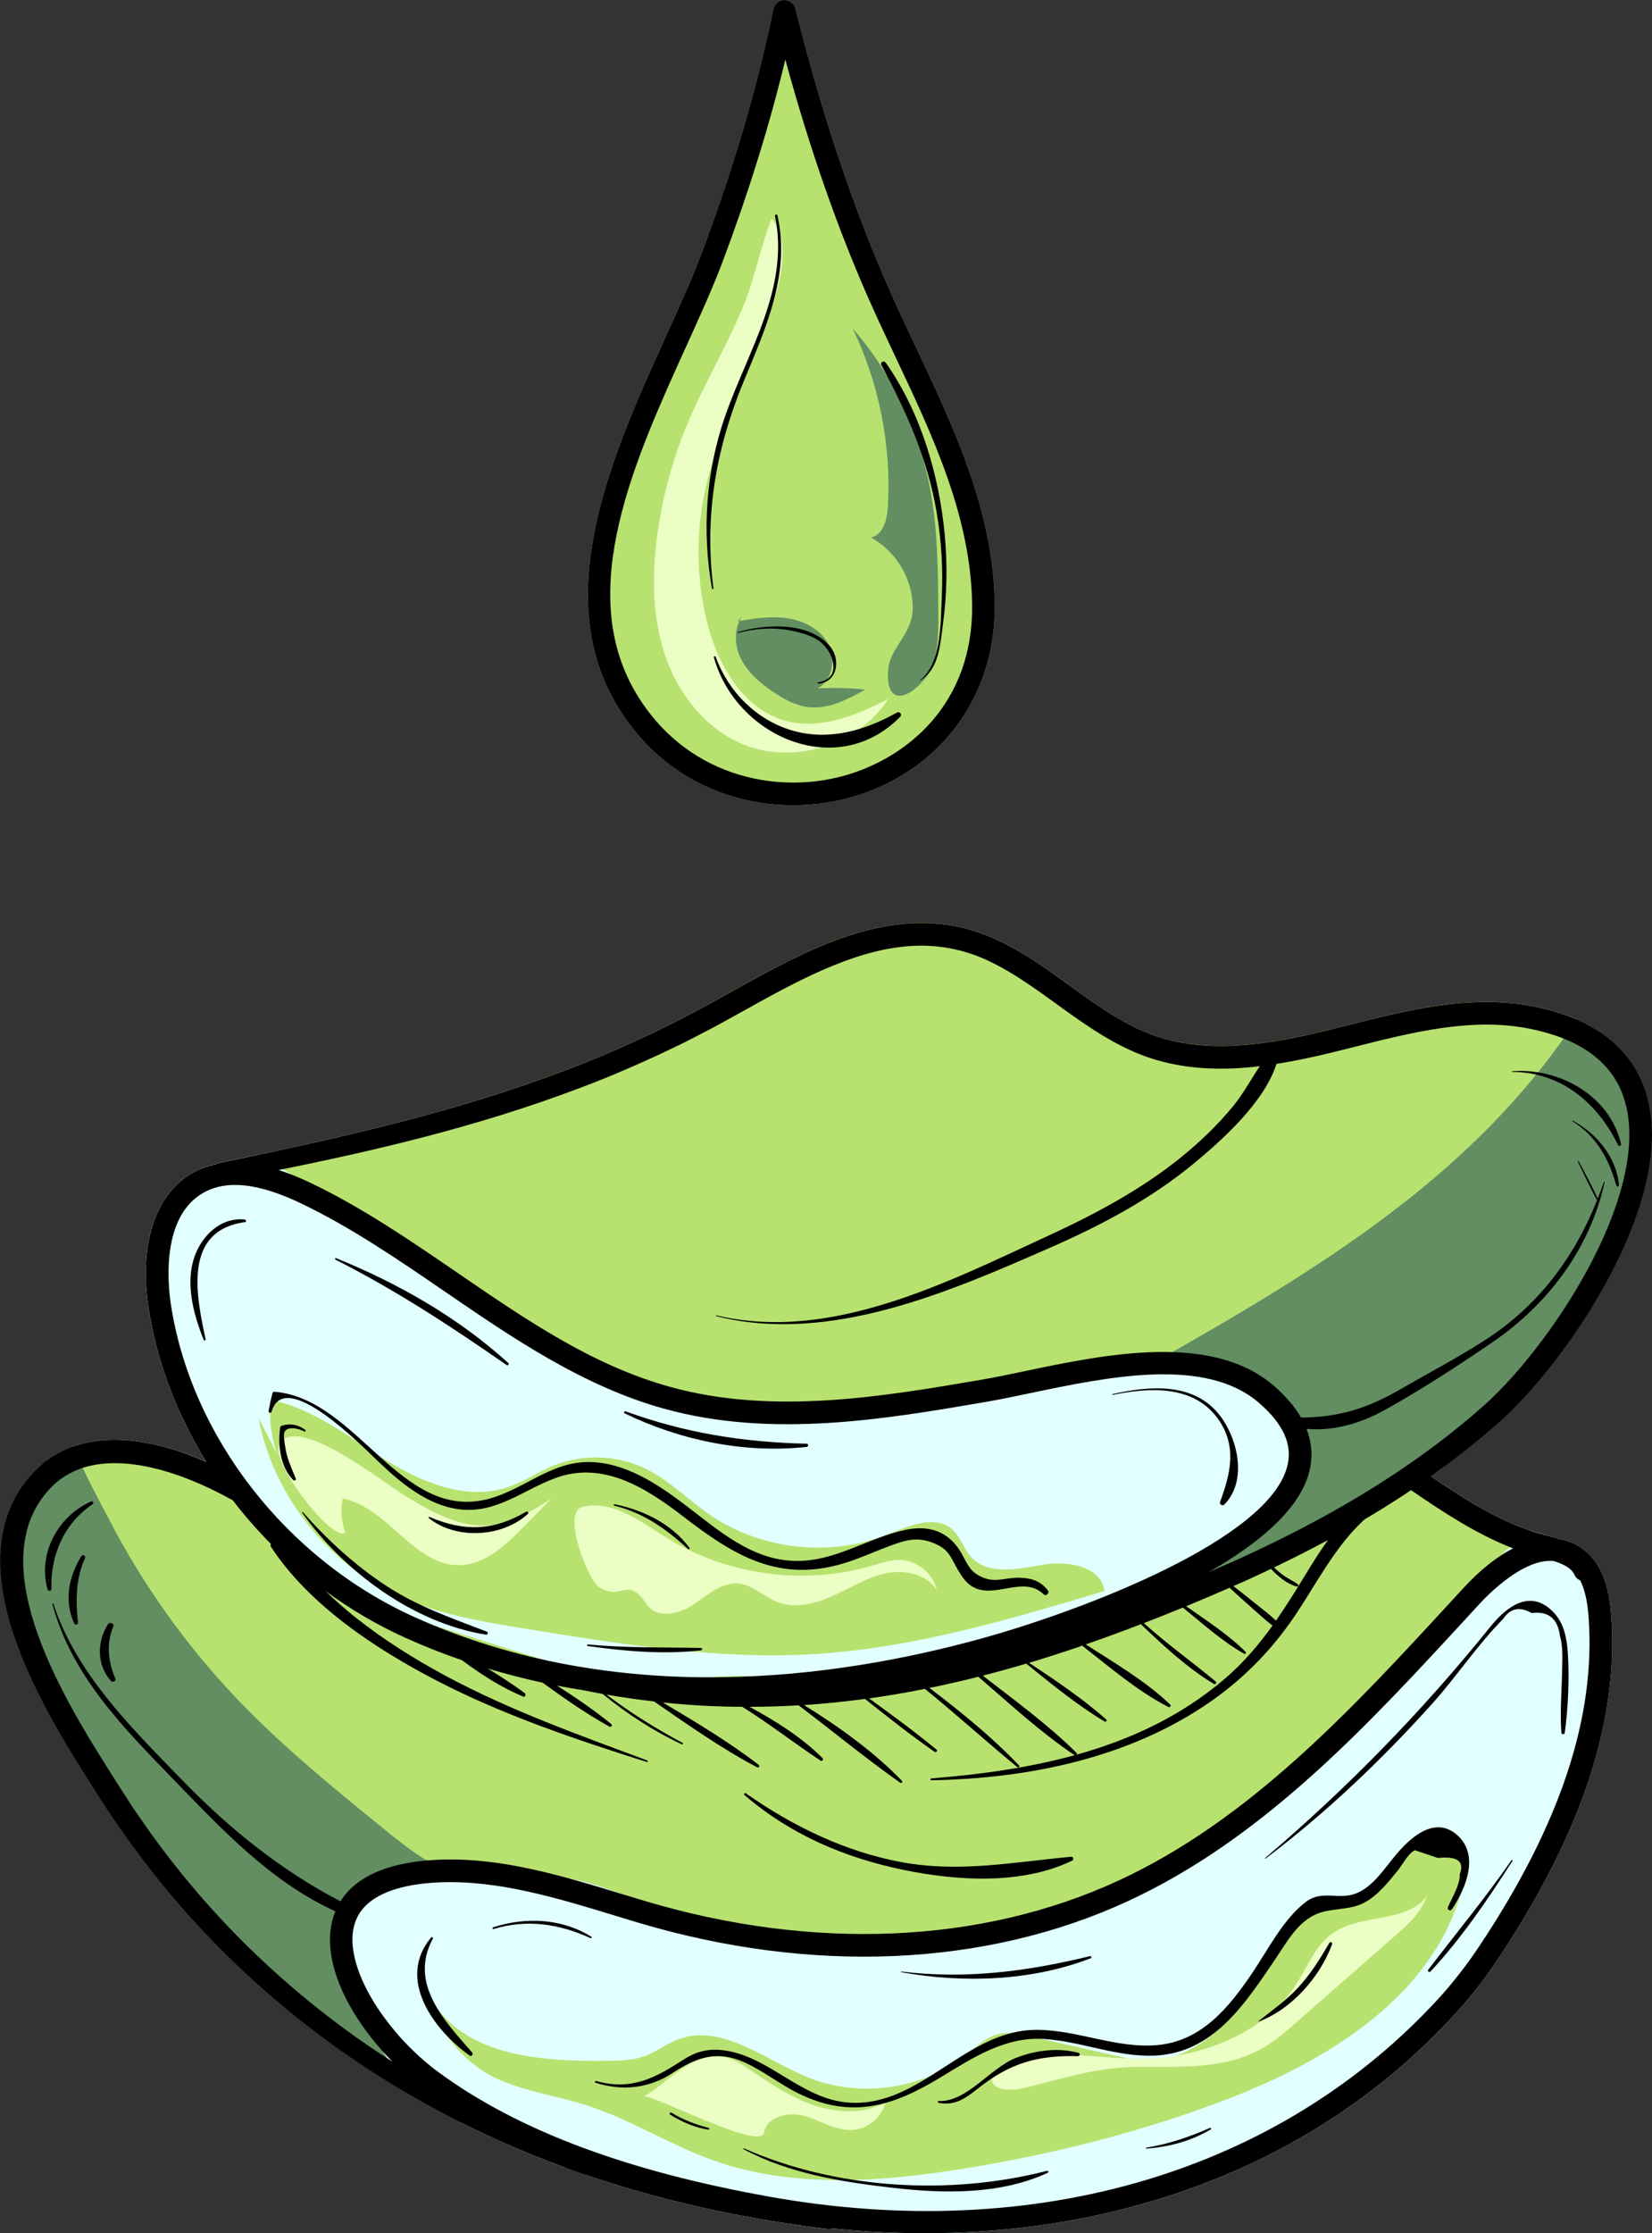 <?xml version="1.0" encoding="UTF-8"?>
<!-- Creator: CorelDRAW 2019 -->
<svg xmlns="http://www.w3.org/2000/svg" xmlns:xlink="http://www.w3.org/1999/xlink" xmlns:xodm="http://www.corel.com/coreldraw/odm/2003" xml:space="preserve" width="39.357mm" height="53.185mm" version="1.1" style="shape-rendering:geometricPrecision; text-rendering:geometricPrecision; image-rendering:optimizeQuality; fill-rule:evenodd; clip-rule:evenodd" viewBox="0 0 1066.84 1441.69">
 <rect x="0" y="0" width="1066.84" height="1441.69" fill="#333333" stroke="none"/>
 <defs>
  <style type="text/css">
   <![CDATA[
    .fil4 {fill:black;fill-rule:nonzero}
    .fil0 {fill:#628E62;fill-rule:nonzero}
    .fil1 {fill:#B8E270;fill-rule:nonzero}
    .fil2 {fill:#E2FFFF;fill-rule:nonzero}
    .fil3 {fill:#EBFFC4;fill-rule:nonzero}
   ]]>
  </style>
 </defs>
 <g id="Layer_x0020_1">
  <g id="_631850840">
   <g>
    <path class="fil0" d="M932.78 946.74c-2.88,2.12 -5.81,4.24 -8.73,6.33 20.32,13.81 41.38,27.34 64.51,35.12 2.93,1.02 5.93,1.9 8.92,2.71 0.04,0 0.08,0.04 0.11,0.04l1.75 0.48c2.41,0.62 4.97,1.31 7.53,2.08 5.56,0.88 10.71,3 15.39,6.47 14.22,10.56 17.18,29.24 18.16,42.4 5.16,68.09 -18.71,140.75 -72.95,222.15 -6.94,10.38 -14.48,20.36 -22.4,29.57 -1.28,1.5 -2.6,3 -3.91,4.46 -54.28,59.69 -122.81,101.49 -203.73,124.34 -44.41,12.5 -91.81,18.82 -140.43,18.82 -19.66,0 -39.55,-1.09 -59.5,-3.14 -0.8,0.36 -1.64,0.62 -2.56,0.51 -52.92,-6.44 -105.55,-17.62 -156.17,-34.91 -4.71,-1.6 -9.43,-3.25 -14.11,-4.97 -17.4,-6.36 -34.5,-13.48 -51.31,-21.38 -5.08,-2.38 -10.12,-4.78 -15.13,-7.31 -0.04,0 -0.04,0 -0.04,-0.04 -29.5,-14.69 -57.79,-31.8 -84.51,-51.21 -31.25,-22.7 -60.3,-48.46 -86.47,-76.9 -26.2,-28.32 -49.49,-59.68 -69.66,-92.33 -10.27,-16.19 -20.32,-32.71 -29.31,-49.93 -8.99,-17.22 -17,-35.16 -22.4,-54.28 -5.3,-19 -8.22,-39.76 -3.29,-60.38 2.45,-10.2 7.06,-20.03 13.45,-28.44 3.14,-4.2 6.8,-8.15 10.89,-11.7 4.16,-3.44 8.73,-6.4 13.59,-8.74 2.2,-1.06 4.46,-2.01 6.73,-2.82 7.82,-2.77 16.04,-4.05 24.05,-4.23 10.42,-0.3 20.54,1.17 30.3,3.43 6.8,1.61 13.45,3.66 19.92,6.03 3.95,1.42 7.86,3 11.7,4.64 -6.1,-9.87 -11.59,-20.1 -16.41,-30.56 -10.24,-22.3 -17.44,-45.72 -20.98,-69.62 -6.03,-40.39 4.53,-72.59 28.22,-86.08 1.68,-0.95 3.4,-1.82 5.19,-2.55 3.14,-1.39 6.43,-2.45 9.83,-3.18 0.55,-0.33 1.2,-0.62 1.9,-0.77 8.52,-1.76 17.03,-3.55 25.55,-5.34 68.13,-14.44 135.93,-30.56 200.62,-55.37 18.2,-6.84 36.04,-14.66 53.62,-22.92l13.08 -6.4c4.35,-2.12 8.63,-4.5 12.94,-6.73 8.59,-4.46 17.1,-9.21 25.69,-14 17.14,-9.54 34.5,-19.19 52.92,-27.3 18.35,-8.08 37.97,-14.62 58.73,-16.48 10.35,-0.88 20.91,-0.58 31.25,1.32 10.38,1.75 20.4,5.26 29.75,9.61 18.71,8.92 34.79,21.12 50.62,32.49 15.79,11.41 31.65,22.19 49.01,28.47 17.32,6.22 36.22,7.86 55.12,6.65 18.9,-1.21 37.83,-5.04 56.72,-9.61 18.9,-4.6 37.97,-9.87 57.64,-13.6 19.63,-3.76 40.02,-6.06 60.6,-4.2 10.31,0.91 20.4,2.88 30.3,5.88 4.39,1.32 8.7,2.85 12.94,4.72 5.41,2.3 10.67,5.12 15.68,8.48 8.91,5.96 16.81,13.96 22.4,23.39 5.66,9.43 8.77,20.1 10.08,30.66 2.34,21.27 -1.97,41.85 -8.3,61.04 -6.47,19.26 -15.24,37.43 -25.33,54.72 -10.09,17.29 -21.46,33.77 -34.07,49.34 -6.29,7.79 -12.9,15.35 -19.99,22.55 -3.54,3.58 -7.27,7.16 -11.04,10.45 -3.8,3.26 -7.45,6.62 -11.33,9.76 -7.6,6.33 -15.39,12.43 -23.36,18.28z"></path>
    <path class="fil1" d="M512.29 519.83c12.72,0 25.14,-1.73 36.66,-4.94 57.52,-16.02 94.2,-64.96 93.46,-124.71 -0.75,-59.81 -26.19,-113.69 -50.79,-165.79 -5.45,-11.55 -11.1,-23.5 -16.3,-35.19 -23.94,-53.77 -44.68,-115.57 -61.63,-183.65 -0.83,-3.32 -3.82,-5.65 -7.25,-5.54 -3.41,0.07 -6.32,2.5 -7.01,5.85 -10.17,49.75 -25.73,102.71 -46.26,157.43 -6.22,16.58 -14.5,34.82 -23.27,54.14 -33.26,73.24 -74.64,164.39 -32.13,236.83 27.45,46.79 72.63,65.58 114.52,65.58z"></path>
    <path class="fil1" d="M1018.02 658.08c-28.36,43.93 -65.86,82.09 -106.87,114.8 -54.46,43.42 -115.32,78.03 -175.88,112.43 -13.27,7.53 -26.72,15.13 -41.38,19.37 -22.77,6.58 -47.3,4.68 -70.06,11.29 -12.06,3.51 -23.36,9.32 -35.45,12.72 -15.54,4.38 -31.9,4.67 -48.06,4.93 -42.29,0.66 -86.08,1.02 -124.85,-15.86 -31.18,-13.56 -56.58,-37.21 -83.23,-58.3 -48.68,-38.52 -103.36,-69.45 -161.4,-91.49 -4.93,-1.9 -25.51,-6.8 -41.66,-13.16 3.14,-1.39 6.43,-2.45 9.83,-3.18 0.55,-0.33 1.2,-0.62 1.9,-0.77 76.72,-15.9 153.4,-32.78 226.17,-60.71 18.2,-6.84 36.04,-14.66 53.62,-22.92l13.08 -6.4c4.35,-2.12 8.63,-4.5 12.94,-6.73 8.59,-4.46 17.1,-9.21 25.69,-14 17.14,-9.54 34.5,-19.19 52.92,-27.3 18.35,-8.08 37.97,-14.62 58.73,-16.48 10.35,-0.88 20.91,-0.58 31.25,1.32 10.38,1.75 20.4,5.26 29.75,9.61 18.71,8.92 34.79,21.12 50.62,32.49 15.79,11.41 31.65,22.19 49.01,28.47 17.32,6.22 36.22,7.86 55.12,6.65 18.9,-1.21 37.83,-5.04 56.72,-9.61 18.9,-4.6 37.97,-9.87 57.64,-13.6 19.63,-3.76 40.02,-6.06 60.6,-4.2 10.31,0.91 20.4,2.88 30.3,5.88 4.39,1.32 8.7,2.85 12.94,4.72z"></path>
    <path class="fil1" d="M995.87 1015.97c-6,11.26 -18.57,17.22 -27.08,26.72 -16.81,18.71 -15.42,47.55 -27.41,69.66 -12.21,22.59 -36.51,35.42 -59.47,46.93 -52.05,26.13 -104.09,52.23 -156.1,78.36 -39.65,19.89 -80.59,40.17 -124.85,43.57 -49.16,3.8 -97.33,-13.6 -142.76,-32.79 -37.5,-15.86 -75.58,-33.44 -116.26,-34.83 -13.45,-0.48 -27.08,0.84 -40.24,-1.9 -20.65,-4.28 -37.87,-18.02 -54.2,-31.33 -32.42,-26.35 -64.95,-52.81 -93.86,-83.04 -33.23,-34.72 -61.41,-74.27 -83.48,-116.96 -4.5,-8.59 -14.95,-27.56 -22.95,-46.61 7.82,-2.77 16.04,-4.05 24.05,-4.23 10.42,-0.3 20.54,1.17 30.3,3.43 10.97,2.6 21.46,6.29 31.62,10.67 -6.1,-9.87 -11.59,-20.1 -16.41,-30.56 22.04,15.39 43.38,32.97 63.04,45.4 39.77,25.11 81.65,48.1 127.96,58.44 70.65,15.75 146.93,1.32 214.77,26.57 18.75,6.98 36.44,16.85 55.81,21.78 23.54,6 48.43,4.35 72.34,0.11 92.54,-16.3 173.76,-69.05 256.28,-113.93 4.65,-2.52 9.4,-5.04 14.62,-5.7 3.76,-0.48 7.53,0.07 11.21,0.98 -2.88,2.12 -5.81,4.24 -8.73,6.33 22.92,15.57 46.75,30.77 73.42,37.83 2.6,8.4 2.53,17.32 -1.6,25.07z"></path>
    <path class="fil2" d="M839.84 935.05c0.36,27.31 -24.05,47.95 -47.4,62.13 -49.57,30.05 -104.42,50.15 -158.84,70.03 -20.07,7.35 -40.35,14.73 -61.55,17.4 -35.42,4.5 -71.31,-4.46 -106.98,-2.34 -17.84,1.06 -35.6,4.94 -53.47,3.95 -16.45,-0.91 -32.34,-5.88 -48.03,-10.78 -28.14,-8.84 -56.28,-17.69 -84.46,-26.5 -35.09,-11 -71.49,-22.81 -98.1,-48.17 -12.13,-11.55 -21.67,-25.48 -33.11,-37.69 -8.15,-8.7 -17.18,-16.48 -26.43,-24.08 3.95,1.42 7.86,3 11.7,4.64 -6.1,-9.87 -11.59,-20.1 -16.41,-30.56 -10.24,-22.3 -17.44,-45.72 -20.98,-69.62 -6.03,-40.39 4.53,-72.59 28.22,-86.08 1.68,-0.95 3.4,-1.82 5.19,-2.55 3.14,-1.39 6.43,-2.45 9.83,-3.18 0.55,-0.33 1.2,-0.62 1.9,-0.77 8.52,-1.76 17.03,-3.55 25.55,-5.34 51.83,28.22 98.06,67.8 148.76,98.83 52.44,32.13 110.34,55.34 170.43,68.35 89.54,19.37 177.15,-33.15 268.78,-34.39 19.04,-0.26 38.67,2.08 55.3,11.3 16.66,9.17 29.86,26.39 30.12,45.43z"></path>
    <path class="fil2" d="M967.47 1264.51c-6.94,10.38 -14.48,20.36 -22.4,29.57 -1.28,1.5 -2.6,3 -3.91,4.46 -54.28,59.69 -122.81,101.49 -203.73,124.34 -44.41,12.5 -91.81,18.82 -140.43,18.82 -19.66,0 -39.55,-1.09 -59.5,-3.14 -0.8,0.36 -1.64,0.62 -2.56,0.51 -52.92,-6.44 -105.55,-17.62 -156.17,-34.91 -4.24,-7.13 -8.12,-14.47 -11.66,-21.96l-2.45 16.99c-17.4,-6.36 -34.5,-13.48 -51.31,-21.38 -5.08,-2.38 -10.12,-4.78 -15.13,-7.31 -0.04,0 -0.04,0 -0.04,-0.04 -16.23,-10.49 -32.16,-21.46 -44.01,-36.26 -17.07,-21.38 -24.23,-48.98 -28.14,-76.06 -1.6,-11.11 -2.23,-23.94 5.63,-32.01 5.77,-5.93 14.55,-7.53 22.7,-8.85 39.76,-6.32 80.74,-12.61 119.88,-3.18 18.53,4.46 36.04,12.35 54.09,18.53 40.72,13.92 83.81,19.15 126.54,24.3 39.18,4.72 78.07,-9.06 116.41,-18.42 12.1,-2.92 24.2,-5.88 36.33,-8.85 33.41,-8.15 61.15,-37.13 91.41,-52.67 60.23,-30.85 102.45,-95.9 145.61,-146.05 13.19,-15.35 27.48,-31.29 43.93,-42.76 2.93,1.02 5.93,1.9 8.92,2.71 0.04,0 0.08,0.04 0.11,0.04l1.75 0.48c2.41,0.62 4.97,1.31 7.53,2.08 5.56,0.88 10.71,3 15.39,6.47 14.22,10.56 17.18,29.24 18.16,42.4 5.16,68.09 -18.71,140.75 -72.95,222.15z"></path>
    <path class="fil1" d="M189.2 958.26c-11.24,-15.59 -16.44,-35.42 -14.3,-54.52 27.34,5.48 50.02,23.69 73.68,38.45 23.66,14.76 52.41,26.72 78.89,18.01 10.49,-3.45 19.72,-9.91 29.94,-14.07 19.08,-7.76 41.48,-6.93 59.93,2.22 15.13,7.51 27.15,19.98 41.09,29.53 33.04,22.65 77.52,27.58 114.71,12.71 13.76,-5.5 30.77,-13.07 41.84,-3.22 5.35,4.76 7.28,12.35 12.06,17.68 10.87,12.08 30.2,7.92 46.2,5.1 16,-2.82 37.79,0.85 40.05,16.94 -61.07,18.27 -122.79,36.66 -186.4,40.66 -62.28,3.91 -124.49,-6.08 -186.09,-16.05 -28.62,-4.63 -57.65,-9.38 -83.97,-21.53 -45.88,-21.18 -80.45,-65.31 -90.01,-114.93l22.38 43.01z"></path>
    <path class="fil1" d="M280.8 1294.32c22.88,33.54 70.35,36.48 110.95,36.06 8.25,-0.09 16.69,-0.21 24.45,-3.02 7.63,-2.76 14.18,-7.99 21.78,-10.84 28.18,-10.6 56.16,13.4 84.08,24.66 33.64,13.57 74.41,7.53 102.66,-15.22 6.22,-5.01 12.21,-10.93 19.96,-12.86 6.55,-1.63 13.42,-0.14 20.01,1.36 21.53,4.87 43.07,9.75 64.61,14.62 42.95,9.72 81.15,-37.02 98.44,-77.52 3.38,-7.92 6.33,-16.76 13.46,-21.6 11.07,-7.5 26.68,-1.82 39.03,-6.93 20.28,-8.4 28.09,-43.29 49.54,-38.62 15.86,3.46 17.49,25.73 12.6,41.21 -20.93,66.28 -87.99,106.21 -153.01,130.75 -54.33,20.51 -110.97,34.67 -168.32,43.83 -53.86,8.61 -110.46,12.58 -161.74,-6.02 -27.32,-9.91 -52.18,-25.92 -79.84,-34.86 -19.09,-6.17 -39.31,-8.9 -57.67,-16.98 -18.36,-8.08 -38.49,-28.12 -41,-48.02z"></path>
    <path class="fil3" d="M491.98 216.6c-12.21,33.75 -29.45,65.91 -36.86,101.03 -5.76,27.33 -5.33,55.94 1.25,83.09 6.88,28.38 23.78,57.87 52.12,64.92 22.05,5.48 44.83,-4.07 65.09,-14.36 -19.8,30.74 -63.41,43.37 -96.58,27.98 -23.02,-10.68 -39.59,-32.6 -47.65,-56.67 -8.06,-24.06 -8.33,-50.13 -5.13,-75.3 3.18,-24.96 9.7,-49.49 19.33,-72.73 10.75,-25.95 25.31,-50.18 36.15,-76.1 7.74,-18.51 11.44,-39.27 18.54,-57.18 16.18,18.16 0.84,55.67 -6.26,75.31z"></path>
    <path class="fil0" d="M479.19 398.02c-5.58,8.01 -4.89,19.19 -0.39,27.84 4.51,8.66 12.23,15.18 20.3,20.67 7.12,4.84 14.95,9.16 23.51,10.03 12.78,1.31 24.94,-5.15 36.17,-11.4 -10.19,-1.04 -20.46,-1.3 -30.7,-0.79 9.51,-5.2 11.98,-18.92 6.91,-28.51 -5.07,-9.58 -15.77,-15.14 -26.5,-16.74 -10.72,-1.6 -21.63,0.17 -32.32,1.96l3.01 -3.07z"></path>
    <path class="fil0" d="M562.51 347.03c7.92,-1.77 10.38,-11.73 10.86,-19.83 2.33,-39.54 -5.6,-79.65 -22.81,-115.32 25.26,29.11 42.68,64.97 49.94,102.82 5,26.03 5.25,52.7 5.46,79.2 0.11,13.73 0.56,33.68 -9.09,44.83 -13.88,16.03 -25.55,13.55 -23.17,-7.39 1.54,-13.52 15.35,-22 15.7,-38.16 0.4,-18.84 -10.41,-37.11 -26.9,-46.16z"></path>
    <path class="fil3" d="M261.91 965.85c16.92,10.22 35.42,20.81 55.08,18.81 14.3,-1.46 26.99,-9.43 39.09,-17.19 -6.1,6.19 -12.21,12.39 -18.31,18.58 -11.46,11.63 -24.68,24.05 -41,24.35 -29.55,0.53 -46.42,-37.6 -75.47,-42.98 -1.52,7.31 -0.9,15.06 1.76,22.03 -8.96,5.92 -47.16,-44.62 -42.99,-55.75 8.8,-23.47 67.84,23.68 81.84,32.14z"></path>
    <path class="fil3" d="M376.12 972.79c19.34,-4.76 37.49,9.49 54.43,19.98 39.23,24.27 88.92,30.92 133.16,17.84 5.68,-1.68 11.4,-3.69 17.33,-3.6 11.07,0.17 21.47,8.64 23.89,19.45 -6.55,-10.47 -20.99,-13.33 -33.07,-10.73 -12.08,2.59 -22.75,9.38 -34.01,14.47 -11.25,5.09 -24.33,8.5 -35.84,4.01 -8.68,-3.39 -15.77,-11.02 -25.05,-11.92 -10.96,-1.07 -20.12,7.48 -29.26,13.61 -9.15,6.13 -23.45,9.26 -29.73,0.14 -13.44,-19.72 -15.24,-1.98 -31.06,-11.36 -6.96,-4.13 -24.56,-48.49 -10.79,-51.88z"></path>
    <path class="fil3" d="M493.44 1376.69c1.78,-10.71 16.31,-13.66 26.71,-10.55 10.4,3.11 20.24,9.71 31.05,8.8 9.54,-0.81 18.16,-8.18 20.45,-17.47 -13.75,7.25 -30.58,6.67 -45.36,1.82 -14.77,-4.84 -27.92,-13.56 -40.79,-22.3 -6.11,-4.15 -12.51,-8.45 -19.84,-9.37 -19.11,-2.37 -34.68,16.95 -49.66,25.73 8.14,-0.24 75.44,35.4 77.44,23.34z"></path>
    <path class="fil3" d="M815.12 1322.3c8.34,-4.75 15.61,-11.11 22.82,-17.44 21.18,-18.57 42.36,-37.14 63.55,-55.71 8.07,-7.08 16.49,-14.66 19.82,-24.87 -13.62,17.39 -42.5,10.99 -60.58,23.67 -11.29,7.92 -16.36,21.81 -23.89,33.37 -17.25,26.49 -48.45,41.16 -79.65,46.26 -31.28,5.11 -64.14,-4.85 -94.43,0.09 -29.19,4.76 -30.33,27.57 0.87,19.74 25.73,-6.46 45.24,-12.99 72.93,-13.16 26.55,-0.16 54.57,1.71 78.55,-11.94z"></path>
   </g>
   <g>
    <path class="fil4" d="M28.21 1100.12c8.99,17.22 19.06,33.73 29.34,49.91 20.16,32.63 43.44,64 69.64,92.35 26.2,28.43 55.25,54.19 86.48,76.9 31.25,22.69 64.74,42.22 99.67,58.54 69.89,32.83 145.43,52 221.61,61.24 0.92,0.11 1.77,-0.14 2.55,-0.51 19.95,2.07 39.83,3.14 59.53,3.14 48.58,0 96.01,-6.29 140.41,-18.83 80.93,-22.83 149.47,-64.65 203.71,-124.31 1.34,-1.47 2.65,-2.97 3.93,-4.46 7.94,-9.23 15.47,-19.18 22.39,-29.57 54.24,-81.4 78.12,-154.07 72.97,-222.16 -0.99,-13.14 -3.95,-31.83 -18.17,-42.39 -4.68,-3.48 -9.86,-5.58 -15.38,-6.45 -2.57,-0.79 -5.13,-1.46 -7.55,-2.1l-1.75 -0.46c-26.71,-7.07 -50.58,-22.27 -73.54,-37.88 10.98,-7.8 21.71,-15.96 32.08,-24.6 3.88,-3.12 7.55,-6.51 11.34,-9.75 3.78,-3.3 7.5,-6.87 11.03,-10.46 7.08,-7.21 13.72,-14.75 20.01,-22.54 12.6,-15.57 23.97,-32.05 34.06,-49.35 10.07,-17.3 18.84,-35.47 25.34,-54.7 6.31,-19.2 10.63,-39.8 8.27,-61.06 -1.3,-10.55 -4.4,-21.22 -10.07,-30.65 -5.58,-9.45 -13.49,-17.44 -22.41,-23.4 -8.92,-6.02 -18.7,-10.2 -28.61,-13.19 -9.9,-2.99 -20.01,-4.97 -30.32,-5.89 -20.57,-1.85 -40.96,0.45 -60.58,4.19 -19.66,3.75 -38.76,9 -57.66,13.62 -18.88,4.56 -37.81,8.4 -56.73,9.6 -18.87,1.22 -37.77,-0.42 -55.1,-6.67 -17.35,-6.26 -33.22,-17.06 -49.02,-28.45 -15.83,-11.36 -31.89,-23.6 -50.61,-32.48 -9.34,-4.36 -19.38,-7.89 -29.75,-9.64 -10.34,-1.89 -20.9,-2.19 -31.26,-1.31 -20.76,1.87 -40.38,8.44 -58.73,16.49 -18.4,8.11 -35.77,17.77 -52.92,27.32 -8.59,4.77 -17.1,9.55 -25.71,13.99 -4.32,2.23 -8.56,4.59 -12.92,6.73l-13.09 6.39c-17.59,8.26 -35.4,16.09 -53.62,22.93 -72.77,27.93 -149.43,44.81 -226.17,60.7 -0.69,0.14 -1.33,0.42 -1.89,0.78 -5.34,1.15 -10.34,3.05 -15.02,5.72 -23.67,13.51 -34.22,45.69 -28.2,86.07 5.24,35.14 18.29,69.28 37.38,100.22 -10.15,-4.4 -20.65,-8.1 -31.6,-10.71 -9.77,-2.26 -19.9,-3.73 -30.29,-3.44 -10.35,0.26 -21.04,2.3 -30.77,7.06 -4.86,2.34 -9.45,5.3 -13.6,8.77 -4.09,3.52 -7.76,7.48 -10.91,11.66 -6.39,8.41 -10.99,18.26 -13.42,28.47 -4.94,20.58 -2.02,41.36 3.26,60.36 5.42,19.13 13.44,37.07 22.4,54.29zm975.3 -92.35l0 0c6.06,1.93 11.29,4.44 13.27,8.88 0.76,1.71 2.13,2.91 3.71,3.62 2.86,5.65 4.62,13.24 5.37,23.18 4.88,64.72 -18.2,134.37 -70.57,212.96 -6.59,9.89 -13.76,19.37 -21.33,28.17 -1.19,1.4 -2.4,2.78 -3.64,4.14 -102.91,113.17 -261,160.31 -433.71,129.32 -92.07,-16.51 -161.59,-42.57 -212.55,-79.66 -28.47,-20.72 -51.38,-52.75 -55.71,-77.9 -1.97,-11.41 -0.07,-20.79 5.62,-27.87 8.3,-10.31 25.32,-16.33 49.23,-17.42 37.99,-1.73 76.74,10.09 114.17,21.52 4.8,1.47 9.56,2.92 14.29,4.33 112.32,33.62 224.8,28.74 316.72,-13.74 87.72,-40.54 154.78,-113.37 219.63,-183.81l7.8 -8.47c5.13,-5.55 28.29,-29.33 47.69,-27.26zm-631.48 -304.5l0 0c18.58,-6.84 36.79,-14.71 54.79,-23.02l13.41 -6.44c4.47,-2.15 8.83,-4.53 13.24,-6.78 8.88,-4.48 17.46,-9.36 26.04,-14.11 17.14,-9.54 34.15,-18.98 51.69,-26.7 17.51,-7.7 35.69,-13.66 54.13,-15.31 18.45,-1.71 36.77,1.56 53.5,9.61 16.86,7.97 32.31,19.61 48.31,31.12 15.97,11.48 32.88,23.18 52.59,30.33 19.71,7.11 40.76,8.82 60.98,7.51 4.32,-0.27 8.6,-0.7 12.87,-1.2 -5.81,8.56 -10.77,17.99 -17.3,25.9 -9.94,12.04 -21.27,22.94 -33.38,32.76 -25.71,20.83 -55.27,36.64 -85.21,50.45 -65.45,30.2 -141.15,69.28 -215.02,51.76 -0.32,-0.07 -0.46,0.42 -0.14,0.5 73.04,18.3 150.13,-15.48 216.04,-44.38 32.89,-14.42 64.74,-31.3 92.51,-54.28 18.18,-15.04 45.32,-39.32 53.25,-64.18 12.07,-1.9 23.95,-4.49 35.64,-7.31 19.24,-4.71 38.03,-9.87 56.95,-13.47 18.88,-3.61 37.91,-5.67 56.53,-4 9.24,0.82 18.5,2.63 27.38,5.32 8.86,2.66 17.31,6.33 24.68,11.32 7.39,4.95 13.59,11.28 18.02,18.74 4.48,7.43 7,16.01 8.12,24.91 2.04,17.93 -1.69,36.79 -7.62,54.71 -6.07,17.98 -14.43,35.37 -24.11,51.98 -9.69,16.62 -20.68,32.54 -32.78,47.5 -6.04,7.47 -12.4,14.69 -19.06,21.49 -3.36,3.4 -6.72,6.64 -10.33,9.79 -3.67,3.14 -7.22,6.42 -10.99,9.45 -14.85,12.37 -30.47,23.86 -46.64,34.55 -32.34,21.42 -66.88,39.56 -102.36,55.62 -5.79,2.58 -11.6,5.12 -17.42,7.63 32.82,-18.74 59.83,-41.23 65.46,-66.17 2.03,-9 1.31,-17.84 -2.07,-26.46 17.57,1.6 35.1,-3.6 50.56,-12.18 23.63,-13.13 46.94,-28.34 69.29,-43.57 36.1,-24.6 63.17,-60.48 72.65,-103.47 0.07,-0.33 -0.39,-0.45 -0.5,-0.14 -1.22,3.62 -2.55,7.18 -3.93,10.7 -3.73,-8.19 -8.08,-16.1 -12.26,-24.08 -0.18,-0.34 -0.68,-0.04 -0.52,0.31 4.02,8.31 7.86,16.74 12.37,24.8 -14.66,36.97 -38.15,68.34 -72.25,90.27 -18.05,11.61 -37.11,21.61 -55.7,32.33 -21.25,12.24 -39.48,17.53 -63.24,17.73 -4.03,-6.98 -9.85,-13.8 -17.5,-20.44 -40.1,-34.8 -109.59,-20.26 -160.32,-9.64 -10.04,2.1 -19.51,4.09 -27.92,5.54 -63.32,10.86 -135.09,23.19 -201.64,4.76 -50.06,-13.85 -92.45,-42.88 -137.32,-73.62 -30.24,-20.72 -61.52,-42.14 -95.1,-58.18 -7.16,-3.42 -13.96,-6.14 -20.44,-8.23 64.9,-13 129.62,-28.56 192.05,-52.03zm323.19 428.33l0 0c-18.42,-18.28 -40,-33.92 -60.53,-49.87 9.4,-2.41 18.75,-5 28.04,-7.76 16.2,13.11 32.84,26.68 50.61,37.39 0.82,0.49 1.78,-0.69 1.04,-1.35 -15.22,-13.52 -32.76,-25.22 -49.8,-36.57 9.73,-2.91 19.41,-5.99 29.02,-9.22 1.76,-0.59 3.5,-1.25 5.26,-1.85 17.68,13.75 35.92,29.5 55.66,39.59 0.96,0.49 2.04,-0.74 1.2,-1.55 -15.73,-15.07 -36,-26.91 -54.54,-38.86 11.98,-4.14 23.86,-8.5 35.67,-13.04 0.03,0.05 0.01,0.1 0.06,0.15 14.48,13.81 29.82,28.07 47.03,38.44 0.94,0.56 2.07,-0.82 1.2,-1.55 -15.36,-12.78 -31.59,-24.3 -46.45,-37.73 8.43,-3.26 16.83,-6.6 25.19,-10.03 12.69,10.26 25.45,21.82 39.58,29.8 0.76,0.43 1.56,-0.59 0.94,-1.21 -11.23,-11.24 -25.32,-20.23 -38.37,-29.47 9.38,-3.87 18.72,-7.84 28.02,-11.91 4.7,4.36 9.46,8.64 14.27,12.88 4.36,3.84 8.75,7.97 13.47,11.52 -8.79,12.23 -18.5,23.72 -30.37,33.95 -28.41,24.47 -61.27,39.65 -96.06,49.37 0.17,-0.35 0.2,-0.77 -0.12,-1.1zm113.27 -98.23l0 0c-3.97,-3.2 -7.96,-6.36 -11.98,-9.47 2.42,-1.07 4.85,-2.08 7.27,-3.16 5.68,-2.57 11.34,-5.22 16.97,-7.91 4.54,4.69 10.4,9.75 16.68,11.39 0.98,0.26 1.43,-1.02 0.66,-1.56 -2.71,-1.92 -5.77,-3.29 -8.53,-5.17 -2.43,-1.67 -4.65,-3.59 -6.77,-5.63 11.74,-5.63 23.38,-11.5 34.85,-17.69 -5.02,6.88 -9.59,14.15 -13.99,21.39 -6.4,10.53 -12.77,20.8 -19.64,30.65 -4.86,-4.61 -10.41,-8.7 -15.53,-12.82zm-698.25 -192.08l0 0c-1.91,-12.81 -6.04,-55.8 20.98,-71.22 15.01,-8.57 35.59,-6.39 62.9,6.65 32.56,15.56 63.36,36.65 93.14,57.05 43.88,30.06 89.26,61.14 141.67,75.65 69.71,19.3 143.19,6.68 208.01,-4.45 8.68,-1.49 18.28,-3.5 28.44,-5.63 50.41,-10.55 113.13,-23.67 147.75,6.37 15.43,13.39 21.45,26.45 18.4,39.94 -10.9,48.28 -133.5,94.28 -196.82,111.86 -95.12,26.4 -236,45.49 -366.95,-13.55 -82.92,-37.39 -144.76,-116.94 -157.53,-202.67zm-93.15 147.73l0 0c2.02,-8.37 5.7,-16.17 10.87,-22.96 2.6,-3.43 5.48,-6.5 8.62,-9.21 3.2,-2.65 6.69,-4.89 10.43,-6.69 15.06,-7.27 33.62,-6.67 51.15,-2.66 17.68,4.1 34.88,11.51 51.09,20.46l0.02 0.01c0.3,0.16 0.61,0.28 0.92,0.4 7.63,9.92 15.89,19.4 24.76,28.34 -0.34,0.5 -0.41,1.15 0.03,1.82 24.51,37.63 68.01,66.23 107.2,86.49 43.21,22.34 89.31,37.81 135.55,52.46 0.64,0.2 0.88,-0.77 0.27,-0.99 -44.06,-16.45 -88.74,-32.34 -130.25,-54.66 -20.47,-11 -40.21,-23.4 -58.41,-37.87 -6.75,-5.36 -13.1,-11.11 -19.29,-16.99 16.09,11.82 33.4,22.06 51.72,30.31 12.13,5.47 24.33,10.28 36.57,14.5 12.43,9.24 25.54,17.66 39.51,23.46 1.4,0.58 1.99,-1.51 0.96,-2.27 -7.63,-5.64 -15.65,-10.82 -23.8,-15.84 11.79,3.55 23.61,6.6 35.4,9.14 13.99,10.15 28.21,20.1 43.15,28.37 0.98,0.54 2.19,-0.85 1.25,-1.62 -11.03,-8.98 -22.92,-17.06 -35.03,-24.83 5.62,1.09 11.24,2.06 16.85,2.95 4.17,0.84 8.35,1.65 12.54,2.4 15.74,12.79 32.66,23.88 51.15,32.52 0.59,0.28 1.11,-0.57 0.52,-0.89 -17.23,-9.23 -33.71,-19.44 -49.19,-31.21 10.21,1.77 20.47,3.24 30.76,4.43 21.64,14.95 43.43,30.3 66.54,42.51 1.11,0.59 1.89,-0.91 0.95,-1.62 -19.35,-14.9 -40.71,-27.64 -61.85,-40.24 10.56,1.1 21.15,1.91 31.76,2.36 6.51,0.28 13.03,0.41 19.54,0.45 17.45,10.85 33.46,23.43 50.6,34.77 0.99,0.65 2.06,-0.8 1.25,-1.62 -13.34,-13.39 -30.26,-23.99 -47.15,-33.15 10.58,-0.02 21.16,-0.33 31.72,-0.95 21.89,16.62 43.21,34.15 65.61,49.99 0.81,0.57 1.7,-0.67 1.04,-1.34 -18.18,-18.71 -40.64,-34.89 -63.18,-48.82 13.16,-0.86 26.28,-2.22 39.35,-3.98 14.76,11.73 29.61,23.49 45.07,34.23 0.87,0.6 1.97,-0.8 1.14,-1.48 -14.01,-11.6 -28.79,-22.39 -43.55,-33.09 5.79,-0.81 11.58,-1.68 17.34,-2.66 6.25,-1.06 12.48,-2.24 18.7,-3.48 20.25,16.44 39.54,33.96 59.69,50.51 0.76,0.62 1.79,-0.36 1.09,-1.09 -17.52,-18.44 -37.56,-34.58 -57.83,-50.02 10.58,-2.16 21.11,-4.56 31.57,-7.21 20.14,17.32 40.13,35.85 62.18,50.64 -29.95,8.23 -61.3,12.47 -92.52,14.97 -0.76,0.07 -0.78,1.21 0,1.2 62.52,-1.07 127.79,-14.33 179.94,-50.53 18.31,-12.71 34.26,-28.01 47.62,-45.65 0.05,-0.05 0.08,-0.09 0.12,-0.15 2.52,-3.33 4.97,-6.71 7.3,-10.21 14.48,-21.75 25.84,-44.38 44.62,-61.77 9.19,-5.43 18.26,-11.06 27.17,-16.96 1,-0.66 1.98,-1.36 2.98,-2.02 19.86,13.59 41.76,28.21 65.88,37.58 -10.4,5.35 -21.23,13.91 -31.98,25.56l-7.8 8.48c-63.88,69.38 -129.94,141.12 -215.01,180.44 -88.68,40.98 -197.49,45.6 -306.4,13 -4.7,-1.41 -9.44,-2.85 -14.21,-4.3 -38.62,-11.79 -78.54,-24 -119.1,-22.15 -28.62,1.3 -48.79,8.98 -59.95,22.85 -1.02,1.27 -1.96,2.59 -2.82,3.95 -38.71,-20.11 -72.35,-47.37 -102.72,-78.75 -32.31,-33.37 -67.82,-68.09 -82.62,-113.27 -0.14,-0.41 -0.78,-0.25 -0.66,0.18 12.5,46.44 46.02,79.96 78.57,113.57 31.28,32.29 62.7,65.86 104.18,84.75 -3.49,8.5 -4.42,18.33 -2.57,29.09 4.16,24.2 20.59,48.84 39.35,67.94 -10.92,-6.98 -21.63,-14.29 -32.05,-21.99 -30.37,-22.47 -58.54,-47.86 -83.89,-75.83 -12.68,-13.97 -24.62,-28.61 -35.84,-43.78 -5.59,-7.6 -11,-15.32 -16.25,-23.16 -5.16,-7.84 -10.26,-15.86 -15.36,-23.95 -10.17,-16.07 -19.97,-32.23 -28.63,-48.89 -8.63,-16.65 -16.21,-33.81 -21.17,-51.48 -4.9,-17.58 -7.16,-36.01 -3.03,-52.81z"></path>
    <path class="fil4" d="M158.04 787.27c-14.26,-1.49 -25.94,8.66 -31.39,21.31 -7.69,17.86 -2,39.23 4.88,56.34 0.3,0.75 1.41,0.49 1.24,-0.34 -5.97,-27.94 -14.92,-70.2 25.5,-75.63 1.03,-0.14 0.65,-1.59 -0.23,-1.68z"></path>
    <path class="fil4" d="M327.25 881.28c0.8,0.56 1.76,-0.69 1.04,-1.34 -32.4,-29.37 -70.95,-51.4 -111.31,-67.74 -0.54,-0.21 -0.92,0.68 -0.4,0.94 38.93,19.71 74.91,43.26 110.66,68.14z"></path>
    <path class="fil4" d="M520.9 934.07c1.28,-0.14 1.35,-2.02 0,-2.05 -40.71,-1 -78.63,-6.9 -116.96,-20.95 -0.77,-0.28 -1.3,0.97 -0.56,1.33 35.95,17.45 77.58,26.03 117.52,21.67z"></path>
    <path class="fil4" d="M718.54 900.49c23.64,-4.86 52.21,-6.58 67.97,15.4 12.52,17.45 8.23,35.32 1.37,53.73 -0.6,1.61 1.68,2.75 2.79,1.62 14.77,-14.9 8.96,-41.56 -2.35,-56.75 -16.68,-22.42 -45.59,-19.97 -69.92,-14.5 -0.33,0.07 -0.19,0.56 0.14,0.49z"></path>
    <path class="fil4" d="M314.28 1053.28c-22.69,-8.67 -44.65,-16.25 -65.13,-29.72 -19.99,-13.14 -37.77,-29.49 -53.59,-47.4 -0.22,-0.25 -0.67,0.08 -0.47,0.36 26.95,37.88 71.8,71.25 118.64,78.73 1.31,0.21 1.8,-1.5 0.55,-1.98z"></path>
    <path class="fil4" d="M452.67 1063.86c-24.45,-0.51 -48.66,0.07 -73.05,-2.27 -0.57,-0.06 -0.72,0.93 -0.14,1.01 24.1,3.35 48.93,5.61 73.19,2.8 0.97,-0.11 1.02,-1.52 0,-1.54z"></path>
    <path class="fil4" d="M244.67 943.85c14.42,13.72 31.5,27.93 51.96,30.51 23.67,3 41.22,-12.54 62.17,-20.23 31.02,-11.37 59.07,6.87 82.82,25.16 32.97,25.39 61.92,42.76 104.05,29.68 10.79,-3.35 20.98,-8.19 31.59,-11.96 9.47,-3.36 16.24,-4.68 25.87,-0.77 9.82,3.98 10.68,9.05 15.61,17.43 2.62,4.45 5.42,8.66 10.14,11.1 14.01,7.24 32.3,-7.81 45.01,4.38 1.78,1.71 4.18,-0.82 2.67,-2.67 -5.05,-6.15 -10.53,-7.71 -18.3,-7.97 -8.18,-0.28 -15.1,3.33 -23.24,-0.02 -8.91,-3.67 -9.8,-8.28 -14.36,-16.16 -7.88,-13.57 -20.43,-17.92 -35.68,-14.77 -24.63,5.08 -45.3,20.64 -71.49,20.1 -28.17,-0.58 -49.35,-19.66 -70.55,-35.77 -18.07,-13.73 -39.37,-28.08 -63.04,-28.06 -24.64,0.02 -41.78,17.9 -64.56,23.83 -56.79,14.8 -84.36,-64.78 -138.18,-69.22 -0.53,-0.05 -1.11,0.43 -1.23,0.94 -0.97,3.79 -1.79,7.61 -2.46,11.46 -0.24,1.23 1.55,1.75 1.9,0.52 8.42,-29.26 58.96,22.66 69.28,32.49z"></path>
    <path class="fil4" d="M191 954.54c-2.63,-6.58 -5.69,-12.89 -6.72,-19.97 -0.35,-2.38 -1.64,-8.45 -0.34,-10.51 2.29,-3.62 9.47,-1.64 12.53,0.02 0.69,0.37 1.23,-0.59 0.61,-1.04 -4.76,-3.39 -9.33,-4.34 -15,-2.72 -0.5,0.14 -1.08,0.6 -1.15,1.15 -1.62,11.6 -0.02,25.24 8.43,34.02 0.65,0.66 2.03,-0.02 1.65,-0.96z"></path>
    <path class="fil4" d="M339.82 975.9c-21.25,12.38 -39.83,12.99 -62.45,3.4 -0.4,-0.17 -0.94,0.34 -0.52,0.67 17.65,14.2 47.46,12.5 64.05,-2.65 0.76,-0.7 -0.21,-1.92 -1.09,-1.42z"></path>
    <path class="fil4" d="M444.34 999.98c0.47,0.43 1.36,-0.15 0.94,-0.73 -11.45,-15.5 -29.84,-24.44 -48.37,-28.18 -0.59,-0.12 -0.85,0.76 -0.25,0.91 18.97,4.62 33.51,15.03 47.68,28.01z"></path>
    <path class="fil4" d="M279.51 1251.55c0.35,-0.65 -0.56,-1.45 -1.08,-0.83 -22.56,26.91 1.63,59.74 24.92,76.31 1.25,0.89 2.46,-0.98 1.56,-2.02 -17.86,-20.41 -41.05,-44.4 -25.4,-73.46z"></path>
    <path class="fil4" d="M318.4 1244.23c-0.67,0.22 -0.39,1.28 0.3,1.07 21.75,-6.53 42.27,-3.39 62.64,5.87 0.59,0.27 1.09,-0.53 0.52,-0.89 -19.07,-11.9 -42.43,-12.91 -63.46,-6.06z"></path>
    <path class="fil4" d="M704.29 1264.22c0.86,-0.33 0.54,-1.63 -0.39,-1.41 -40.92,9.92 -79.77,14.97 -121.85,9.94 -0.24,-0.03 -0.3,0.38 -0.06,0.42 40.06,7.21 83.96,5.8 122.29,-8.96z"></path>
    <path class="fil4" d="M817 1199.51c-0.18,0.16 0.07,0.49 0.26,0.34 39.11,-29.56 74.84,-63.54 107.61,-99.98 15.8,-17.57 29.28,-38.09 45.88,-54.79 4.57,-6.89 10.7,-8.14 18.39,-3.77 10.77,-1.39 16.87,3.58 18.31,14.92 2.06,7.14 1.45,15.41 1.32,22.72 -0.22,13.16 -1.42,26.39 -0.46,39.52 0.11,1.46 2.04,1.4 2.23,0 2.18,-16.42 3,-34.66 1.96,-51.23 -0.6,-9.48 -2.42,-19.28 -9.24,-26.4 -14.78,-15.42 -30.05,-3.99 -40.76,9.28 -44.12,54.72 -91.96,103.79 -145.5,149.38z"></path>
    <path class="fil4" d="M976.05 1200.95c-16.89,24.38 -35.75,47.11 -53.73,70.65 -0.65,0.86 0.76,1.92 1.48,1.14 20.13,-21.66 37.02,-46.55 52.92,-71.4 0.27,-0.42 -0.39,-0.79 -0.66,-0.39z"></path>
    <path class="fil4" d="M676.13 1401.4c-62.58,16.13 -135.92,11.99 -195.65,-14.49 -0.34,-0.15 -0.65,0.33 -0.3,0.52 29.41,15.76 63.72,21.21 96.57,24.96 32.95,3.77 69.19,4.48 99.91,-9.74 0.72,-0.34 0.2,-1.44 -0.53,-1.25z"></path>
    <path class="fil4" d="M781.31 1373.71c-13.28,5.89 -26.78,10.44 -41.15,12.75 -0.33,0.05 -0.25,0.61 0.08,0.59 14.74,-1.05 28.86,-4.87 41.63,-12.37 0.63,-0.37 0.08,-1.25 -0.56,-0.96z"></path>
    <path class="fil4" d="M942.74 1209.83c0.11,7.13 -4.89,14.9 -7.65,21.25 -0.74,1.69 1.44,3.05 2.52,1.47 8.91,-13.16 18.14,-34.98 3.34,-47.98 -14.08,-12.37 -29.43,1.06 -38.85,12.05 -7.66,8.93 -14.86,21 -26.15,25.61 -11.21,4.58 -22.06,-2.36 -32.42,5.4 -14.68,10.99 -24.59,30.92 -34.65,45.78 -14.97,22.13 -32.49,43.96 -60.93,46.76 -26.71,2.63 -52.14,-9.85 -78.76,-9.79 -45.47,0.11 -74.35,49.39 -119.92,47.05 -32.04,-1.64 -52.89,-31.06 -83.51,-34.01 -9.17,-0.89 -16.69,1.23 -24.29,6.15 -18.38,11.9 -33.63,20.22 -56.52,13.83 -0.75,-0.21 -1.05,0.92 -0.32,1.16 17.23,5.44 34.49,3.71 49.68,-6.31 15.28,-10.08 28.74,-14.88 46.4,-6.9 12.15,5.49 22.63,13.98 34.57,19.9 34.4,17.06 61.3,8.53 92.32,-10.3 20.8,-12.63 41.55,-26.36 66.93,-24.65 23.98,1.62 46.89,11.75 71.16,10.7 38,-1.64 58.46,-33.64 77.78,-62.12 8.5,-12.52 15.75,-26.68 30.8,-30.64 9.01,-2.38 18.66,-1.52 27.02,-6.1 8.71,-4.77 15.06,-12.88 21.24,-20.44 2.69,-3.3 7.22,-11.63 11.17,-13.26 4.98,1.67 9.96,3.33 14.95,4.99 12.53,-1.28 17.22,2.18 14.08,10.4z"></path>
    <path class="fil4" d="M457.7 1373.74c-8.54,-2.33 -16.54,-5.21 -24.11,-9.91 -0.84,-0.52 -1.62,0.81 -0.78,1.33 7.52,4.66 15.81,8.32 24.59,9.65 0.69,0.11 1,-0.88 0.29,-1.07z"></path>
    <path class="fil4" d="M696.48 1325.21c-13.4,-3.51 -27.71,-1.71 -40.56,3.35 -16.7,6.57 -31.45,28.52 -49.74,27.76 -0.66,-0.03 -0.83,1.05 -0.16,1.17 10.88,2.05 17.49,-2.86 25.86,-9.51 20.34,-16.16 38.44,-21.33 64.3,-20.59 1.26,0.04 1.51,-1.87 0.3,-2.19z"></path>
    <path class="fil4" d="M858.49 1254.26c-6.04,10.37 -12.38,20.59 -20.65,29.36 -7.64,8.1 -16.56,14.35 -25.22,21.24 -0.1,0.08 0.01,0.26 0.12,0.22 21.4,-7.87 39.84,-28.98 47.55,-50.06 0.39,-1.07 -1.25,-1.71 -1.8,-0.76z"></path>
    <path class="fil4" d="M583.7 1207.17c34.49,7.08 76.17,9.71 108.78,-6.06 1.16,-0.56 0.62,-2.59 -0.67,-2.47 -37.26,3.43 -72.11,10.41 -109.67,3.48 -36.27,-6.69 -70.54,-23.34 -100.53,-44.48 -0.67,-0.48 -1.51,0.6 -0.88,1.14 29.77,25.58 64.71,40.53 102.98,48.39z"></path>
    <path class="fil4" d="M1044.97 739.26c0.53,1.08 2.14,0.3 1.88,-0.79 -7.27,-31.27 -40,-49.31 -70.31,-46.9 -0.27,0.02 -0.28,0.43 0,0.43 31.48,-0.01 55.29,20.16 68.42,47.26z"></path>
    <path class="fil4" d="M1015.68 723.45c-0.24,-0.13 -0.45,0.22 -0.21,0.37 15.63,9.79 23.49,24.26 28.36,41.54 0.25,0.89 1.77,0.76 1.68,-0.23 -1.5,-17.98 -14.41,-33.38 -29.83,-41.68z"></path>
    <path class="fil4" d="M33.2 1025.69c-0.63,-21.87 8.18,-42.26 26.63,-54.69 1.07,-0.72 0.15,-2.21 -0.99,-1.71 -21.46,9.5 -34.56,33.59 -28.16,56.73 0.38,1.38 2.57,1.13 2.53,-0.34z"></path>
    <path class="fil4" d="M52.5 1004.6c-8.19,13.51 -11.28,28.74 -4.54,43.54 0.52,1.13 2.54,0.6 2.4,-0.65 -1.59,-13.96 -1.47,-28.5 4.51,-41.5 0.72,-1.58 -1.43,-2.92 -2.37,-1.39z"></path>
    <path class="fil4" d="M74.47 1083.65c-4.63,-11.17 -6,-22.22 -1.33,-33.65 0.84,-2.05 -2.34,-3.17 -3.44,-1.45 -7.19,11.27 -7.29,26.58 2.05,36.69 1.05,1.13 3.36,-0.05 2.72,-1.58z"></path>
    <path class="fil4" d="M512.29 519.83c12.72,0 25.14,-1.73 36.66,-4.94 57.52,-16.02 94.2,-64.96 93.46,-124.71 -0.75,-59.81 -26.19,-113.69 -50.79,-165.79 -5.45,-11.55 -11.1,-23.5 -16.3,-35.19 -23.94,-53.77 -44.68,-115.57 -61.63,-183.65 -0.83,-3.32 -3.82,-5.65 -7.25,-5.54 -3.41,0.07 -6.32,2.5 -7.01,5.85 -10.17,49.75 -25.73,102.71 -46.26,157.43 -6.22,16.58 -14.5,34.82 -23.27,54.14 -33.26,73.24 -74.64,164.39 -32.13,236.83 27.45,46.79 72.63,65.58 114.52,65.58zm-69.08 -296.37l0 0c8.87,-19.54 17.25,-38 23.65,-55.05 16.78,-44.7 30.28,-88.28 40.3,-129.96 15.62,57.4 34.01,109.99 54.8,156.68 5.28,11.85 10.95,23.87 16.44,35.49 23.93,50.69 48.68,103.1 49.39,159.73 0.8,64.22 -42.23,99.16 -82.76,110.45 -44.07,12.27 -102.8,0.34 -134.66,-53.96 -38.67,-65.9 -0.68,-149.57 32.84,-223.39z"></path>
    <path class="fil4" d="M460.73 379.89c-5.95,-46.16 1.38,-89.3 18.93,-132.16 14.33,-35 31.08,-70.11 22.4,-108.68 -0.23,-1.03 -1.78,-0.59 -1.57,0.43 9.5,45.95 -17.17,86.58 -31.89,128.25 -12.71,35.98 -15.44,74.79 -8.8,112.28 0.09,0.51 0.99,0.4 0.93,-0.13z"></path>
    <path class="fil4" d="M511.71 471.61c-23.07,-6.65 -41.54,-25.2 -49.52,-47.57 -0.26,-0.72 -1.36,-0.43 -1.16,0.32 14.13,51.01 79.5,80.06 120.35,38.32 1.36,-1.4 -0.37,-3.64 -2.08,-2.69 -20.84,11.62 -43.96,18.44 -67.6,11.62z"></path>
    <path class="fil4" d="M604.93 331.03c3,17.77 4.1,35.87 3.27,53.87 -0.73,15.94 0.07,43.69 -14.15,54.18 -0.13,0.1 -0.02,0.31 0.13,0.22 12.29,-7.26 12.95,-23.11 14.72,-36.02 2.62,-19.11 2.99,-38.49 1.23,-57.69 -3.56,-38.64 -15.57,-79.54 -38.17,-111.5 -1.17,-1.65 -3.72,-0.23 -2.74,1.6 16.38,30.63 29.9,60.82 35.72,95.34z"></path>
    <path class="fil4" d="M476.59 408.08c-0.31,0.09 -0.18,0.58 0.14,0.5 12.47,-3.28 24.82,-3.84 37.45,-0.77 4.88,1.19 9.87,2.72 14.13,5.46 9.24,5.92 16.76,24.6 -0.11,27.26 -0.43,0.07 -0.33,0.78 0.1,0.76 12.57,-0.61 14.81,-15.61 7.7,-24.06 -13.42,-15.95 -41.71,-14.53 -59.41,-9.15z"></path>
   </g>
  </g>
 </g>
</svg>
